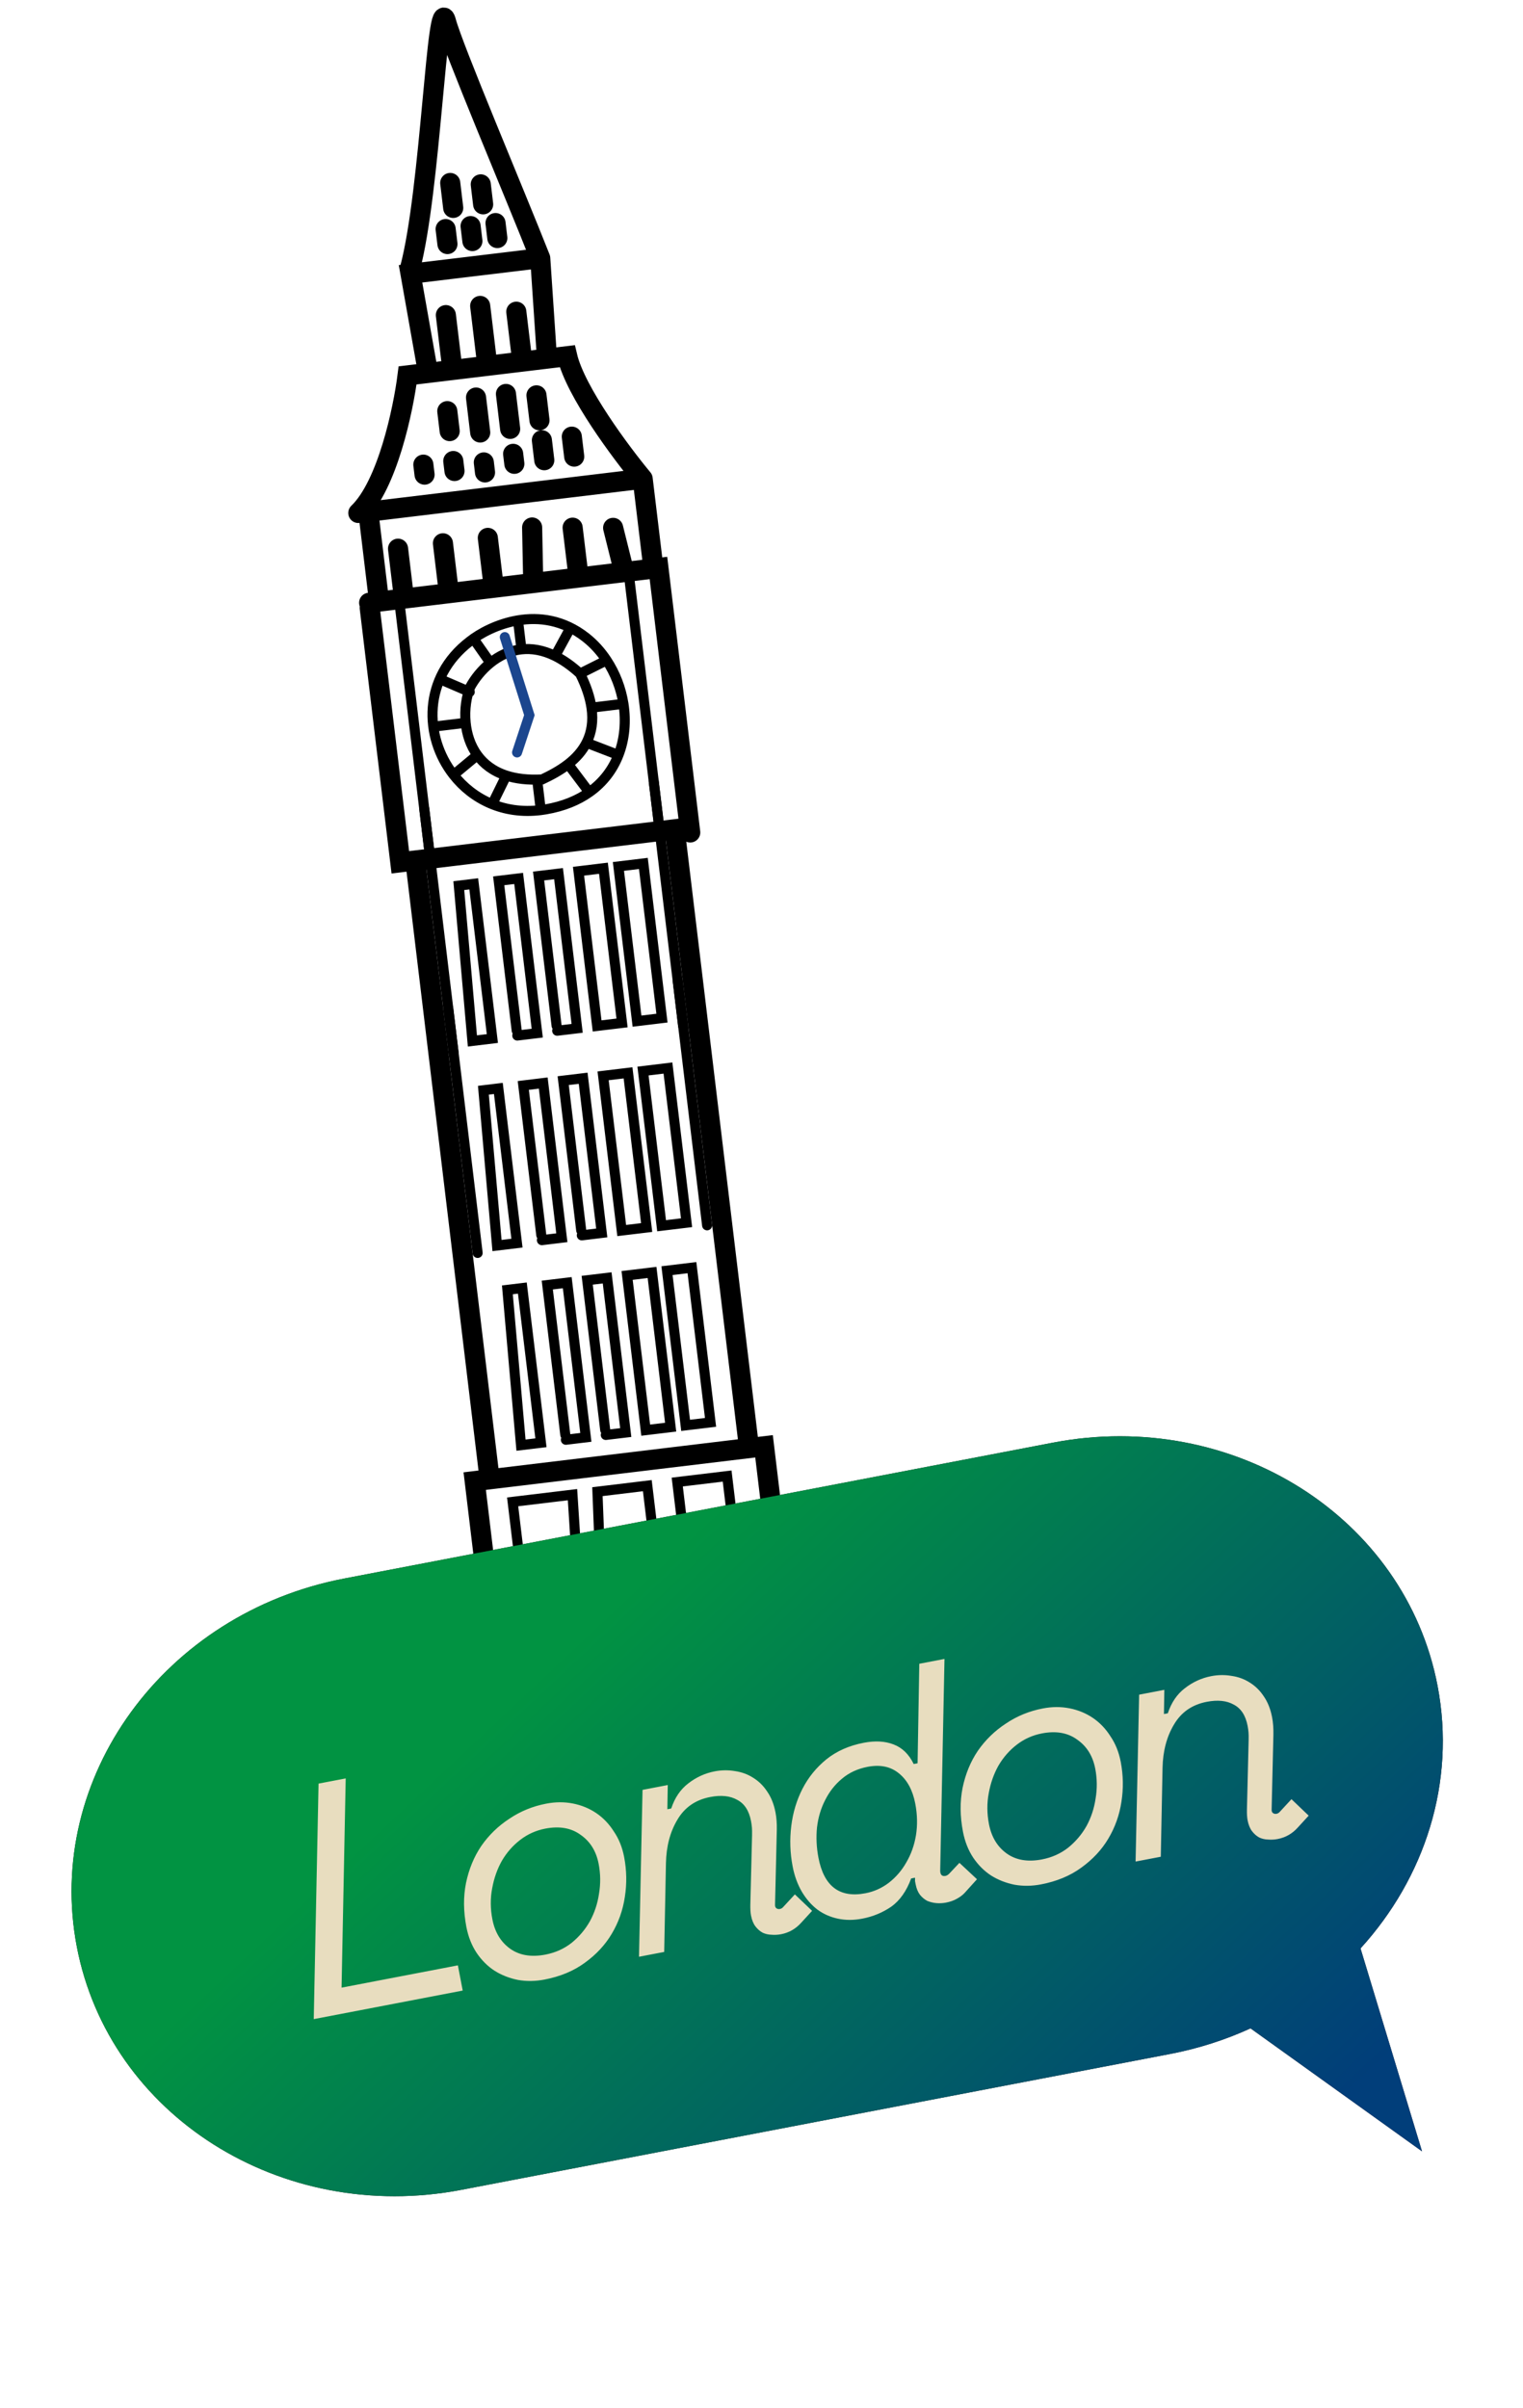 <?xml version="1.0" encoding="UTF-8"?> <svg xmlns="http://www.w3.org/2000/svg" width="81" height="128" viewBox="0 0 81 128" fill="none"><path d="M30.85 35.81C31.189 36.491 31.381 37.09 31.458 37.621M30.85 35.81L32.264 35.102M30.85 35.81C30.389 35.387 29.945 35.082 29.523 34.873M24.122 41.194C22.534 39.17 22.476 36.01 24.991 34.092C25.518 33.674 26.452 33.162 27.549 32.979M24.122 41.194L25.387 40.144M24.122 41.194C25.136 42.486 26.773 43.316 28.762 43.066M25.387 40.144C25.728 40.613 26.227 41.003 26.926 41.23M25.387 40.144C25.012 39.63 24.825 39.02 24.766 38.425M26.278 42.55L26.926 41.23M26.926 41.23C27.445 41.399 28.075 41.478 28.835 41.435C29.272 41.228 29.769 40.97 30.215 40.624M28.602 41.732L28.762 43.066M28.762 43.066C28.849 43.055 28.938 43.042 29.026 43.027C29.965 42.866 30.731 42.547 31.339 42.118M30.215 40.624L31.339 42.118M30.215 40.624C31.028 39.992 31.669 39.066 31.458 37.621M31.339 42.118C32.084 41.594 32.592 40.905 32.892 40.139M31.297 39.524L32.892 40.139M32.892 40.139C33.227 39.286 33.303 38.337 33.158 37.416M31.458 37.621L33.158 37.416M33.158 37.416C33.028 36.593 32.721 35.793 32.264 35.102M32.264 35.102C31.959 34.64 31.587 34.227 31.157 33.889C29.956 32.946 28.668 32.792 27.549 32.979M29.523 34.873L30.297 33.454M29.523 34.873C28.874 34.553 28.274 34.462 27.734 34.52M27.734 34.52L27.549 32.979M27.734 34.52C27.092 34.59 26.534 34.873 26.081 35.238M26.081 35.238C25.602 35.623 25.239 36.099 25.013 36.512C24.813 36.996 24.694 37.7 24.766 38.425M26.081 35.238L25.257 34.06M24.983 36.785L23.516 36.154M24.766 38.425L23.114 38.624" stroke="black" stroke-width="0.534" stroke-linecap="round"></path><path d="M22.819 45.119L21.255 32.119M35.022 43.651L33.459 30.651M27.48 54.785L26.523 46.826L27.584 46.699L28.079 50.811L28.573 54.923L27.512 55.051M29.602 54.53L28.645 46.571L29.706 46.444L30.696 54.668L29.634 54.795M26.186 55.21L25.196 46.986L24.401 47.082L25.124 55.338L26.186 55.21ZM31.757 54.54L33.083 54.381L32.094 46.156L30.768 46.316L31.757 54.54ZM33.879 54.285L35.206 54.125L34.217 45.901L32.89 46.061L33.879 54.285Z" stroke="black" stroke-width="0.534" stroke-linecap="round"></path><path d="M24.127 55.996L22.564 42.996M36.331 54.528L34.767 41.529M28.788 65.662L27.831 57.704L28.892 57.576L29.387 61.688L29.881 65.8L28.82 65.928M30.911 65.407L29.953 57.448L31.015 57.321L32.004 65.545L30.943 65.673M27.494 66.087L26.505 57.863L25.709 57.959L26.433 66.215L27.494 66.087ZM33.065 65.417L34.392 65.258L33.402 57.034L32.076 57.193L33.065 65.417ZM35.187 65.162L36.514 65.002L35.525 56.778L34.198 56.938L35.187 65.162Z" stroke="black" stroke-width="0.534" stroke-linecap="round"></path><path d="M25.403 66.608L23.84 53.608M37.607 65.14L36.044 52.141M30.065 76.275L29.107 68.316L30.169 68.188L30.663 72.3L31.158 76.412L30.096 76.54M32.187 76.019L31.23 68.06L32.291 67.933L33.28 76.157L32.219 76.284M28.77 76.699L27.781 68.475L26.985 68.571L27.709 76.827L28.77 76.699ZM34.341 76.029L35.668 75.87L34.679 67.645L33.352 67.805L34.341 76.029ZM36.464 75.774L37.79 75.615L36.801 67.39L35.474 67.55L36.464 75.774Z" stroke="black" stroke-width="0.534" stroke-linecap="round"></path><path d="M26.747 91.207L42.134 89.356" stroke="black" stroke-width="1.069" stroke-linecap="round"></path><path d="M42.07 88.826L40.635 76.887L26.043 78.642M26.715 90.942L25.247 78.738L26.043 78.642M39.775 76.452L35.946 44.617L35.882 44.086M35.882 44.086L22.087 45.745M35.882 44.086L36.678 43.99M22.087 45.745L26.043 78.642M22.087 45.745L21.291 45.841L19.663 32.311M19.632 32.045L30.774 30.705M36.678 43.99L35.019 30.195L30.774 30.705M36.678 43.99L36.71 44.255M20.098 31.451L19.588 27.206L34.179 25.451M34.179 25.451L34.722 29.961M34.179 25.451C33.026 24.065 30.608 20.821 30.166 18.936C29.335 19.036 28.535 19.133 27.778 19.224M19.057 27.27C20.602 25.792 21.447 21.779 21.677 19.957C22.146 19.901 22.974 19.802 24.064 19.67M22.674 19.299L21.834 14.556L28.732 13.726M28.732 13.726L29.073 18.799M28.732 13.726C27.312 10.129 24.11 2.602 23.72 1.141C23.231 -0.684 22.916 10.12 21.802 14.29M23.797 12.974L23.701 12.178M25.124 12.815L25.028 12.019M26.45 12.655L26.354 11.859M25.696 10.862L25.569 9.801M24.104 11.053L23.945 9.727M24.064 19.67L23.713 16.752M24.064 19.67C24.619 19.604 25.243 19.529 25.921 19.447M25.921 19.447L25.538 16.263M25.921 19.447C26.503 19.377 27.124 19.302 27.778 19.224M27.778 19.224L27.459 16.571M23.916 22.918L23.789 21.857M25.54 22.992L25.317 21.134M27.132 22.8L26.909 20.943M28.692 22.343L28.532 21.017M30.539 24.274L30.411 23.213M28.947 24.466L28.82 23.405M27.355 24.657L27.291 24.127M25.795 25.114L25.732 24.583M24.172 25.04L24.108 24.509M22.58 25.232L22.516 24.701M21.425 31.291L21.17 29.169M23.557 28.882L23.844 31.27M25.945 28.595L26.232 30.982M28.301 28.042L28.355 30.727M30.455 28.052L30.774 30.705M32.609 28.062L33.13 30.153" stroke="black" stroke-width="1.069" stroke-linecap="round"></path><path d="M27.5 40L28.155 38.018L26.848 33.869" stroke="#1B468E" stroke-width="0.534" stroke-linecap="round"></path><path d="M32.923 88.849L35.576 88.53L35.065 84.285L34.427 78.979L31.774 79.299L32.159 89.21M28.413 89.392L31.066 89.073L30.448 79.458L27.264 79.841L28.413 89.392ZM37.167 88.339L39.821 88.02L38.672 78.469L36.019 78.788L37.167 88.339Z" stroke="black" stroke-width="0.534" stroke-linecap="round"></path><path d="M56.005 76.693C65.58 74.858 74.736 80.646 76.456 89.62C77.442 94.765 75.769 99.84 72.358 103.58L75.628 114.367L66.509 107.83C65.176 108.439 63.745 108.902 62.233 109.192L24.536 116.415C14.961 118.25 5.805 112.462 4.085 103.488C2.366 94.514 8.734 85.751 18.308 83.916L56.005 76.693Z" fill="#110000"></path><path d="M56.005 76.693C65.58 74.858 74.736 80.646 76.456 89.62C77.442 94.765 75.769 99.84 72.358 103.58L75.628 114.367L66.509 107.83C65.176 108.439 63.745 108.902 62.233 109.192L24.536 116.415C14.961 118.25 5.805 112.462 4.085 103.488C2.366 94.514 8.734 85.751 18.308 83.916L56.005 76.693Z" fill="url(#paint0_linear_73_18)" fill-opacity="0.95"></path><path d="M16.942 94.819L18.386 94.543L18.166 105.666L24.352 104.481L24.609 105.821L16.687 107.339L16.942 94.819ZM29.052 95.884C29.545 95.789 30.02 95.787 30.477 95.878C30.933 95.969 31.346 96.139 31.715 96.389C32.083 96.639 32.395 96.965 32.65 97.368C32.915 97.756 33.097 98.209 33.195 98.724C33.331 99.434 33.343 100.145 33.23 100.855C33.126 101.552 32.894 102.202 32.534 102.806C32.184 103.395 31.707 103.909 31.101 104.345C30.508 104.78 29.793 105.077 28.956 105.237C28.475 105.329 28.007 105.336 27.553 105.257C27.096 105.166 26.678 105.003 26.301 104.766C25.934 104.528 25.619 104.214 25.354 103.825C25.088 103.425 24.904 102.961 24.803 102.434C24.645 101.61 24.638 100.833 24.784 100.104C24.939 99.362 25.21 98.704 25.599 98.131C26 97.555 26.495 97.074 27.087 96.688C27.675 96.29 28.331 96.022 29.052 95.884ZM29.005 103.91C29.532 103.809 29.997 103.601 30.4 103.286C30.8 102.96 31.125 102.577 31.373 102.137C31.619 101.687 31.781 101.198 31.858 100.673C31.947 100.145 31.941 99.618 31.84 99.091C31.711 98.415 31.392 97.9 30.885 97.546C30.387 97.178 29.76 97.066 29.004 97.211C28.511 97.306 28.068 97.503 27.675 97.805C27.281 98.106 26.954 98.477 26.694 98.919C26.446 99.358 26.273 99.849 26.175 100.39C26.074 100.92 26.078 101.466 26.186 102.027C26.317 102.714 26.631 103.236 27.127 103.593C27.623 103.949 28.249 104.055 29.005 103.91ZM39.998 97.563C40.001 97.396 39.999 97.26 39.991 97.155C39.98 97.038 39.964 96.922 39.942 96.808C39.837 96.258 39.593 95.883 39.21 95.683C38.836 95.47 38.357 95.419 37.773 95.531C36.994 95.68 36.412 96.083 36.027 96.738C35.64 97.383 35.437 98.152 35.418 99.046L35.325 103.767L33.985 104.024L34.173 95.152L35.514 94.895L35.493 96.182L35.699 96.142C35.887 95.572 36.188 95.128 36.602 94.811C37.026 94.481 37.495 94.266 38.011 94.167C38.377 94.097 38.739 94.093 39.095 94.155C39.449 94.206 39.769 94.323 40.053 94.506C40.349 94.687 40.598 94.93 40.799 95.236C41.011 95.54 41.159 95.909 41.243 96.345C41.298 96.631 41.322 96.941 41.314 97.275L41.22 101.248C41.215 101.344 41.24 101.411 41.294 101.448C41.349 101.485 41.41 101.497 41.479 101.484C41.548 101.47 41.607 101.436 41.655 101.379L42.275 100.708L43.191 101.583L42.616 102.21C42.323 102.539 41.964 102.745 41.541 102.826C41.369 102.859 41.198 102.868 41.029 102.853C40.862 102.849 40.707 102.813 40.563 102.746C40.417 102.667 40.289 102.555 40.178 102.41C40.067 102.265 39.989 102.072 39.943 101.832C39.914 101.683 39.902 101.495 39.906 101.269L39.998 97.563ZM48.46 99.861C48.21 100.538 47.855 101.04 47.395 101.366C46.932 101.68 46.42 101.891 45.859 101.998C45.401 102.086 44.967 102.086 44.558 101.998C44.15 101.91 43.786 101.748 43.468 101.512C43.147 101.265 42.873 100.949 42.645 100.566C42.415 100.17 42.251 99.721 42.155 99.216C42.019 98.506 41.995 97.792 42.083 97.075C42.171 96.357 42.371 95.695 42.682 95.089C42.994 94.483 43.416 93.963 43.951 93.528C44.496 93.091 45.159 92.797 45.938 92.648C46.545 92.532 47.073 92.561 47.523 92.736C47.983 92.909 48.341 93.257 48.595 93.778L48.801 93.738L48.892 88.448L50.232 88.191L50.004 99.458C50.009 99.671 50.104 99.76 50.287 99.725C50.356 99.712 50.425 99.669 50.494 99.596L51.027 99.031L51.96 99.903L51.299 100.635C51.19 100.751 51.05 100.855 50.877 100.948C50.717 101.038 50.527 101.104 50.31 101.146C50.138 101.178 49.967 101.187 49.798 101.172C49.629 101.157 49.467 101.117 49.312 101.052C49.166 100.973 49.039 100.866 48.93 100.733C48.819 100.588 48.742 100.401 48.698 100.172C48.687 100.114 48.676 100.057 48.665 100C48.665 99.94 48.666 99.881 48.666 99.821L48.46 99.861ZM46.028 100.648C46.486 100.56 46.902 100.373 47.275 100.088C47.657 99.789 47.967 99.427 48.206 99.001C48.457 98.573 48.627 98.095 48.715 97.567C48.802 97.028 48.79 96.466 48.678 95.882C48.541 95.172 48.255 94.639 47.819 94.283C47.38 93.916 46.823 93.797 46.147 93.926C45.609 94.029 45.151 94.242 44.773 94.564C44.404 94.872 44.108 95.249 43.885 95.696C43.66 96.131 43.515 96.616 43.451 97.151C43.399 97.683 43.425 98.219 43.528 98.757C43.82 100.281 44.653 100.911 46.028 100.648ZM55.463 90.823C55.956 90.728 56.431 90.727 56.887 90.817C57.344 90.908 57.757 91.078 58.126 91.328C58.494 91.578 58.806 91.904 59.061 92.307C59.326 92.696 59.507 93.148 59.606 93.663C59.742 94.374 59.754 95.084 59.641 95.794C59.536 96.491 59.305 97.141 58.945 97.745C58.595 98.335 58.117 98.848 57.512 99.284C56.919 99.719 56.203 100.016 55.367 100.176C54.886 100.269 54.418 100.275 53.964 100.196C53.507 100.105 53.089 99.942 52.712 99.706C52.345 99.467 52.03 99.153 51.765 98.764C51.498 98.364 51.315 97.901 51.214 97.374C51.056 96.549 51.049 95.772 51.195 95.043C51.349 94.301 51.621 93.643 52.01 93.07C52.41 92.495 52.906 92.013 53.497 91.627C54.086 91.229 54.742 90.961 55.463 90.823ZM55.416 98.849C55.943 98.748 56.407 98.54 56.81 98.225C57.211 97.899 57.536 97.516 57.784 97.077C58.03 96.626 58.192 96.137 58.269 95.612C58.358 95.084 58.352 94.557 58.251 94.03C58.122 93.354 57.803 92.839 57.296 92.485C56.798 92.117 56.171 92.005 55.415 92.15C54.922 92.245 54.479 92.442 54.085 92.744C53.692 93.045 53.365 93.416 53.105 93.858C52.857 94.297 52.684 94.788 52.586 95.329C52.485 95.859 52.489 96.405 52.596 96.966C52.728 97.653 53.042 98.175 53.538 98.532C54.033 98.888 54.66 98.994 55.416 98.849ZM66.408 92.502C66.412 92.335 66.41 92.199 66.401 92.094C66.391 91.977 66.375 91.862 66.353 91.747C66.247 91.197 66.003 90.822 65.621 90.622C65.247 90.409 64.768 90.358 64.184 90.47C63.405 90.619 62.823 91.022 62.438 91.678C62.051 92.322 61.848 93.091 61.829 93.986L61.736 98.707L60.396 98.963L60.584 90.091L61.924 89.834L61.904 91.121L62.11 91.081C62.297 90.511 62.599 90.067 63.013 89.75C63.436 89.42 63.906 89.205 64.421 89.106C64.788 89.036 65.15 89.032 65.506 89.094C65.86 89.145 66.18 89.262 66.464 89.445C66.76 89.626 67.008 89.869 67.21 90.175C67.422 90.479 67.57 90.849 67.654 91.284C67.709 91.57 67.732 91.88 67.725 92.214L67.631 96.187C67.626 96.283 67.65 96.35 67.705 96.387C67.76 96.424 67.821 96.436 67.89 96.423C67.959 96.41 68.017 96.375 68.066 96.318L68.686 95.647L69.602 96.522L69.027 97.149C68.734 97.478 68.375 97.684 67.951 97.765C67.779 97.798 67.609 97.807 67.44 97.792C67.273 97.788 67.118 97.753 66.974 97.685C66.828 97.606 66.7 97.494 66.589 97.349C66.478 97.204 66.4 97.011 66.353 96.771C66.325 96.622 66.313 96.434 66.317 96.208L66.408 92.502Z" fill="#E8DDBF"></path><defs><linearGradient id="paint0_linear_73_18" x1="28.399" y1="89.133" x2="59.691" y2="122.441" gradientUnits="userSpaceOnUse"><stop stop-color="#009B45"></stop><stop offset="1" stop-color="#004180"></stop></linearGradient></defs></svg> 
